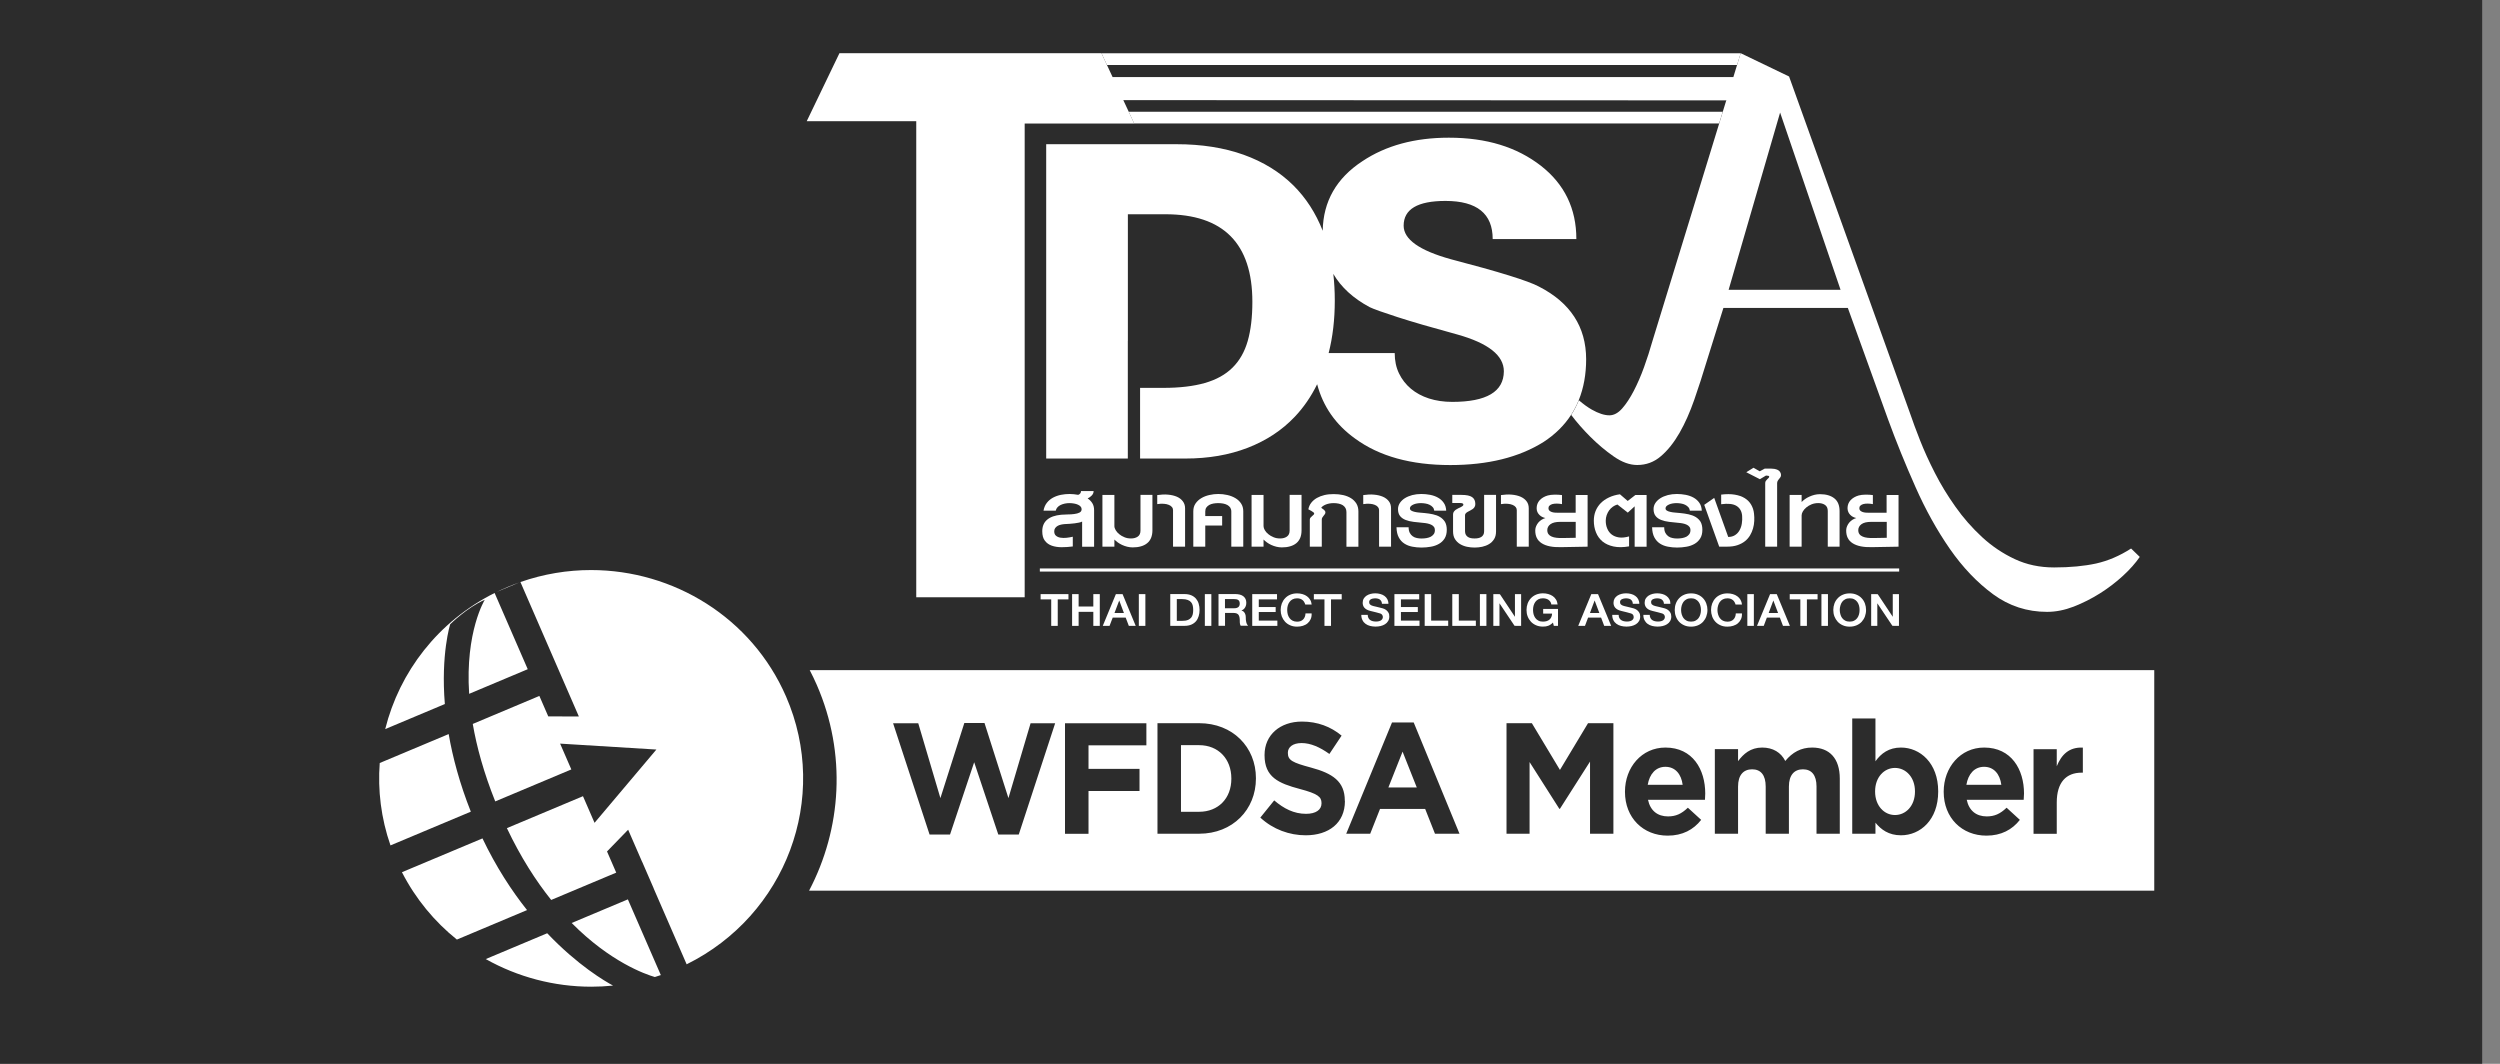<svg width="94" height="40" viewBox="0 0 94 40" fill="none" xmlns="http://www.w3.org/2000/svg">
<rect x="0" y="0" width="94" height="40" fill="#808080" stroke="none"/>
<rect width="93.33" height="40" fill="#2C2C2C"/>
<g clip-path="url(#clip0_206_1208)">
<path d="M65.449 2.002H41.416L41.621 2.444H65.314L65.449 2.002Z" fill="white"/>
<path d="M42.441 4.206L42.64 4.634L42.644 4.643H64.638L64.774 4.206H42.441Z" fill="white"/>
<path d="M64.776 4.201H42.438L42.441 4.206H64.774L64.776 4.201Z" fill="white"/>
<path d="M64.909 3.762H42.234L64.905 3.773L64.909 3.762Z" fill="white"/>
<path d="M57.863 10.775C57.47 10.563 56.366 10.22 54.553 9.747C53.37 9.419 52.777 9 52.777 8.486C52.777 7.866 53.301 7.555 54.349 7.555C55.533 7.555 56.125 8.033 56.125 8.988H59.271C59.271 7.844 58.826 6.925 57.936 6.231C57.484 5.881 56.972 5.616 56.401 5.442C55.83 5.266 55.188 5.177 54.476 5.177C53.193 5.177 52.109 5.472 51.229 6.059C50.25 6.699 49.752 7.573 49.734 8.677C49.472 8.01 49.104 7.441 48.63 6.97C48.123 6.469 47.499 6.084 46.762 5.819C46.024 5.555 45.181 5.422 44.233 5.422H39.337V17.241H42.406V12.814H42.408V8.056H43.817C45.999 8.056 47.089 9.155 47.089 11.351C47.089 11.922 47.031 12.412 46.914 12.822C46.797 13.23 46.606 13.564 46.341 13.825C46.077 14.086 45.731 14.278 45.303 14.4C44.875 14.523 44.355 14.584 43.742 14.584H42.867V17.241H44.573C45.437 17.241 46.216 17.107 46.914 16.837C47.611 16.567 48.2 16.18 48.681 15.673C49.016 15.321 49.296 14.913 49.525 14.447C49.747 15.287 50.222 15.968 50.955 16.493C51.86 17.155 53.052 17.486 54.529 17.486C55.947 17.486 57.117 17.197 58.041 16.616C58.474 16.333 58.819 15.993 59.075 15.596C59.186 15.424 59.283 15.238 59.362 15.044C59.545 14.589 59.639 14.077 59.639 13.505C59.637 12.291 59.045 11.379 57.863 10.775ZM54.604 15.111C54.285 15.111 53.992 15.067 53.729 14.983C53.465 14.897 53.239 14.774 53.05 14.616C52.861 14.456 52.711 14.265 52.603 14.041C52.494 13.816 52.441 13.561 52.441 13.275H49.957C50.111 12.674 50.188 12.016 50.188 11.302C50.188 10.953 50.169 10.619 50.133 10.299C50.426 10.8 50.88 11.217 51.498 11.548C51.65 11.622 51.998 11.746 52.543 11.922C53.089 12.099 53.839 12.316 54.796 12.577C55.962 12.904 56.545 13.365 56.545 13.961C56.54 14.728 55.894 15.111 54.604 15.111Z" fill="white"/>
<path d="M80.129 20.624C79.702 20.899 79.265 21.086 78.817 21.187C78.368 21.285 77.839 21.336 77.234 21.336C76.695 21.336 76.201 21.232 75.753 21.021C75.305 20.811 74.895 20.536 74.525 20.194C74.155 19.852 73.82 19.473 73.524 19.052C73.226 18.633 72.968 18.209 72.75 17.779C72.53 17.349 72.345 16.941 72.193 16.555C72.041 16.17 71.921 15.842 71.831 15.578L67.269 2.876L65.449 2L65.175 2.895V2.897H41.834L41.832 2.895L41.416 2.002V2H31.563L30.333 4.557H34.451V22.456H38.528V4.645H42.646V4.643L42.236 3.764H64.911L62.128 12.836C62.038 13.156 61.934 13.478 61.817 13.803C61.7 14.129 61.569 14.427 61.43 14.697C61.289 14.967 61.145 15.188 60.993 15.359C60.841 15.53 60.682 15.616 60.514 15.616C60.323 15.616 60.102 15.544 59.849 15.4C59.699 15.314 59.536 15.197 59.364 15.049C59.285 15.244 59.19 15.429 59.077 15.601C59.284 15.877 59.522 16.148 59.791 16.418C60.071 16.698 60.365 16.947 60.675 17.162C60.984 17.378 61.279 17.484 61.559 17.484C61.895 17.484 62.194 17.375 62.45 17.153C62.708 16.934 62.94 16.641 63.149 16.278C63.358 15.914 63.542 15.497 63.705 15.03C63.868 14.562 64.022 14.084 64.168 13.598L64.8 11.579H69.479L70.995 15.78C71.297 16.607 71.639 17.45 72.021 18.309C72.402 19.171 72.836 19.948 73.317 20.642C73.8 21.336 74.342 21.904 74.942 22.345C75.543 22.785 76.218 23.006 76.97 23.006C77.296 23.006 77.629 22.94 77.971 22.809C78.313 22.675 78.641 22.51 78.956 22.312C79.27 22.114 79.56 21.893 79.823 21.651C80.087 21.408 80.297 21.17 80.455 20.94L80.129 20.624ZM64.996 10.897L66.932 4.232L69.205 10.897H64.996Z" fill="white"/>
<path d="M40.688 20.559V19.611C40.657 19.628 40.617 19.64 40.567 19.651C40.518 19.662 40.461 19.671 40.401 19.678C40.34 19.685 40.28 19.691 40.216 19.696C40.153 19.701 40.095 19.703 40.042 19.705C39.994 19.709 39.947 19.714 39.899 19.725C39.852 19.734 39.809 19.75 39.771 19.771C39.733 19.793 39.701 19.82 39.676 19.854C39.652 19.887 39.639 19.928 39.639 19.978C39.639 20.052 39.661 20.108 39.707 20.145C39.753 20.183 39.809 20.207 39.877 20.217C39.947 20.228 40.022 20.23 40.102 20.221C40.183 20.212 40.261 20.199 40.337 20.181V20.547C40.194 20.566 40.053 20.575 39.916 20.575C39.778 20.575 39.656 20.555 39.548 20.518C39.44 20.48 39.354 20.419 39.288 20.332C39.222 20.248 39.189 20.129 39.189 19.976C39.189 19.789 39.249 19.646 39.372 19.541C39.495 19.437 39.67 19.376 39.903 19.354C39.974 19.349 40.055 19.345 40.142 19.343C40.23 19.343 40.315 19.338 40.391 19.327C40.47 19.318 40.536 19.3 40.589 19.273C40.642 19.246 40.669 19.203 40.669 19.146C40.669 19.11 40.657 19.077 40.633 19.049C40.609 19.02 40.574 18.996 40.532 18.977C40.49 18.957 40.441 18.942 40.386 18.933C40.331 18.923 40.272 18.917 40.212 18.917C40.152 18.917 40.093 18.923 40.036 18.935C39.98 18.948 39.926 18.964 39.879 18.987C39.831 19.011 39.791 19.04 39.76 19.076C39.727 19.111 39.707 19.153 39.696 19.2H39.236C39.257 19.084 39.299 18.986 39.361 18.907C39.423 18.827 39.5 18.763 39.592 18.712C39.683 18.664 39.782 18.628 39.89 18.606C39.998 18.585 40.106 18.574 40.218 18.574C40.272 18.574 40.325 18.578 40.38 18.583C40.435 18.588 40.488 18.595 40.541 18.606C40.574 18.594 40.6 18.576 40.618 18.552C40.637 18.529 40.646 18.498 40.646 18.464H41.12C41.12 18.525 41.098 18.581 41.05 18.63C41.004 18.678 40.953 18.716 40.895 18.741C40.97 18.79 41.028 18.851 41.072 18.921C41.116 18.993 41.138 19.079 41.138 19.182V20.557H40.688V20.559Z" fill="white"/>
<path d="M43.279 20.228C43.245 20.307 43.197 20.374 43.131 20.426C43.067 20.478 42.989 20.518 42.897 20.543C42.806 20.57 42.703 20.582 42.59 20.582C42.52 20.582 42.452 20.573 42.385 20.557C42.317 20.541 42.255 20.518 42.194 20.491C42.134 20.464 42.079 20.431 42.029 20.395C41.98 20.36 41.938 20.323 41.901 20.286V20.554H41.451V18.61H41.901V19.784C41.901 19.829 41.918 19.879 41.949 19.933C41.98 19.987 42.024 20.038 42.079 20.082C42.134 20.129 42.2 20.167 42.277 20.199C42.353 20.232 42.436 20.246 42.526 20.246C42.628 20.246 42.712 20.223 42.78 20.176C42.848 20.129 42.882 20.054 42.882 19.95V18.608H43.331V19.944C43.331 20.054 43.312 20.147 43.279 20.228Z" fill="white"/>
<path d="M44.106 20.554V19.182C44.106 19.139 44.094 19.101 44.066 19.067C44.039 19.032 44 19.005 43.949 18.984C43.898 18.962 43.836 18.948 43.762 18.942C43.689 18.935 43.605 18.941 43.512 18.955V18.615C43.656 18.594 43.792 18.586 43.92 18.599C44.048 18.61 44.158 18.637 44.253 18.678C44.348 18.72 44.421 18.777 44.476 18.851C44.531 18.923 44.559 19.011 44.559 19.111V20.554H44.106Z" fill="white"/>
<path d="M46.297 20.554V19.232C46.297 19.173 46.282 19.124 46.257 19.084C46.229 19.045 46.193 19.013 46.147 18.987C46.101 18.962 46.048 18.944 45.989 18.933C45.929 18.923 45.869 18.917 45.806 18.917C45.742 18.917 45.68 18.923 45.622 18.933C45.563 18.944 45.512 18.962 45.466 18.987C45.42 19.013 45.386 19.045 45.358 19.084C45.331 19.124 45.318 19.173 45.318 19.232V19.403H45.953V19.761H45.318V20.554H44.868V19.227C44.868 19.113 44.895 19.014 44.952 18.932C45.009 18.849 45.082 18.782 45.172 18.729C45.261 18.676 45.362 18.637 45.475 18.612C45.587 18.586 45.699 18.574 45.808 18.574C45.922 18.574 46.035 18.586 46.147 18.612C46.259 18.637 46.359 18.676 46.449 18.729C46.539 18.781 46.61 18.849 46.665 18.932C46.72 19.014 46.747 19.111 46.747 19.227V20.554H46.297Z" fill="white"/>
<path d="M48.887 20.228C48.852 20.307 48.803 20.374 48.739 20.426C48.675 20.478 48.596 20.518 48.504 20.543C48.413 20.57 48.31 20.582 48.197 20.582C48.127 20.582 48.06 20.573 47.992 20.557C47.924 20.541 47.862 20.518 47.802 20.491C47.741 20.464 47.686 20.431 47.637 20.395C47.587 20.36 47.545 20.323 47.509 20.286V20.554H47.059V18.61H47.509V19.784C47.509 19.829 47.525 19.879 47.556 19.933C47.587 19.987 47.631 20.038 47.686 20.082C47.741 20.129 47.807 20.167 47.884 20.199C47.961 20.232 48.043 20.246 48.133 20.246C48.235 20.246 48.32 20.223 48.387 20.176C48.455 20.129 48.49 20.054 48.49 19.95V18.608H48.938V19.944C48.938 20.054 48.92 20.147 48.887 20.228Z" fill="white"/>
<path d="M50.626 20.554V19.255C50.626 19.196 50.614 19.146 50.591 19.104C50.567 19.061 50.534 19.027 50.492 18.998C50.45 18.971 50.398 18.95 50.338 18.937C50.28 18.924 50.214 18.917 50.142 18.917C50.086 18.917 50.032 18.923 49.983 18.932C49.934 18.941 49.888 18.955 49.848 18.971C49.807 18.987 49.773 19.007 49.743 19.027C49.714 19.047 49.692 19.07 49.678 19.093C49.714 19.115 49.751 19.142 49.784 19.171C49.818 19.201 49.835 19.232 49.835 19.266C49.835 19.291 49.828 19.315 49.813 19.334C49.798 19.354 49.784 19.374 49.767 19.394C49.751 19.414 49.736 19.433 49.721 19.457C49.707 19.478 49.699 19.505 49.699 19.536V20.555H49.249V19.536C49.249 19.507 49.258 19.484 49.275 19.464C49.291 19.444 49.312 19.426 49.332 19.408C49.352 19.39 49.37 19.374 49.388 19.358C49.405 19.342 49.414 19.324 49.414 19.304C49.414 19.291 49.403 19.277 49.379 19.259C49.355 19.241 49.332 19.225 49.304 19.209C49.271 19.191 49.235 19.173 49.194 19.151C49.211 19.058 49.247 18.975 49.304 18.903C49.361 18.831 49.43 18.772 49.515 18.723C49.601 18.675 49.696 18.639 49.804 18.613C49.912 18.588 50.027 18.578 50.15 18.578C50.274 18.578 50.391 18.59 50.503 18.615C50.614 18.64 50.713 18.68 50.797 18.732C50.882 18.784 50.949 18.853 51.001 18.935C51.05 19.018 51.076 19.115 51.076 19.23V20.557H50.626V20.554Z" fill="white"/>
<path d="M51.853 20.554V19.182C51.853 19.139 51.84 19.101 51.813 19.067C51.785 19.032 51.747 19.005 51.696 18.984C51.645 18.962 51.582 18.948 51.509 18.942C51.436 18.935 51.352 18.941 51.258 18.955V18.615C51.403 18.594 51.538 18.586 51.666 18.599C51.794 18.61 51.904 18.637 51.999 18.678C52.095 18.72 52.168 18.777 52.223 18.851C52.278 18.923 52.303 19.011 52.303 19.111V20.554H51.853Z" fill="white"/>
<path d="M54.399 19.919C54.399 20.05 54.371 20.16 54.318 20.246C54.263 20.332 54.192 20.401 54.102 20.451C54.013 20.502 53.912 20.538 53.798 20.557C53.685 20.577 53.568 20.588 53.449 20.588C53.33 20.588 53.215 20.577 53.103 20.555C52.991 20.534 52.893 20.496 52.805 20.439C52.717 20.383 52.647 20.305 52.594 20.207C52.541 20.108 52.512 19.98 52.508 19.825H52.964C52.964 19.91 52.979 19.98 53.008 20.036C53.037 20.09 53.074 20.133 53.12 20.165C53.165 20.198 53.217 20.219 53.275 20.23C53.332 20.243 53.39 20.248 53.449 20.248C53.515 20.248 53.579 20.243 53.639 20.232C53.7 20.221 53.753 20.203 53.798 20.18C53.844 20.154 53.881 20.122 53.91 20.082C53.938 20.043 53.952 19.993 53.952 19.931C53.952 19.881 53.939 19.838 53.912 19.806C53.885 19.771 53.85 19.746 53.808 19.727C53.766 19.707 53.718 19.692 53.665 19.681C53.612 19.671 53.561 19.663 53.509 19.66C53.383 19.649 53.264 19.637 53.151 19.622C53.037 19.608 52.937 19.584 52.85 19.55C52.764 19.516 52.695 19.468 52.642 19.403C52.591 19.338 52.565 19.252 52.565 19.14C52.565 19.058 52.589 18.982 52.635 18.912C52.682 18.842 52.744 18.782 52.823 18.732C52.902 18.682 52.995 18.644 53.101 18.615C53.207 18.588 53.321 18.574 53.442 18.574C53.553 18.574 53.665 18.585 53.775 18.606C53.885 18.628 53.983 18.662 54.069 18.712C54.157 18.761 54.229 18.826 54.285 18.907C54.342 18.987 54.371 19.084 54.377 19.2H53.927C53.921 19.148 53.903 19.104 53.87 19.068C53.839 19.032 53.798 19.004 53.751 18.98C53.705 18.957 53.652 18.941 53.595 18.932C53.539 18.923 53.484 18.917 53.431 18.917C53.378 18.917 53.326 18.921 53.277 18.93C53.227 18.939 53.182 18.951 53.143 18.97C53.105 18.987 53.074 19.007 53.048 19.032C53.024 19.056 53.013 19.084 53.013 19.117C53.013 19.149 53.03 19.176 53.063 19.198C53.096 19.219 53.14 19.234 53.191 19.246C53.244 19.259 53.303 19.268 53.368 19.273C53.434 19.279 53.502 19.286 53.57 19.291C53.676 19.3 53.778 19.317 53.879 19.338C53.98 19.36 54.068 19.392 54.144 19.439C54.221 19.485 54.283 19.547 54.331 19.622C54.375 19.7 54.399 19.798 54.399 19.919Z" fill="white"/>
<path d="M56.178 20.271C56.129 20.349 56.066 20.412 55.988 20.458C55.911 20.505 55.823 20.538 55.728 20.559C55.633 20.579 55.538 20.588 55.444 20.588C55.351 20.588 55.256 20.579 55.16 20.559C55.065 20.539 54.977 20.505 54.899 20.458C54.82 20.412 54.758 20.349 54.708 20.271C54.659 20.194 54.635 20.097 54.635 19.98V19.343C54.635 19.304 54.644 19.27 54.664 19.241C54.685 19.212 54.708 19.189 54.736 19.167C54.763 19.148 54.794 19.13 54.829 19.113C54.864 19.099 54.895 19.083 54.923 19.07C54.95 19.056 54.974 19.041 54.994 19.025C55.014 19.011 55.023 18.993 55.023 18.971C55.023 18.953 55.012 18.939 54.992 18.928C54.97 18.919 54.943 18.914 54.91 18.914H54.606V18.608H54.95C55.137 18.608 55.27 18.635 55.351 18.691C55.431 18.747 55.472 18.833 55.472 18.951C55.472 18.996 55.462 19.032 55.444 19.063C55.426 19.093 55.402 19.119 55.373 19.14C55.343 19.162 55.312 19.18 55.279 19.196C55.246 19.212 55.215 19.228 55.186 19.245C55.157 19.261 55.133 19.279 55.115 19.299C55.096 19.318 55.085 19.343 55.085 19.374V19.973C55.085 20.027 55.095 20.072 55.115 20.106C55.135 20.14 55.16 20.169 55.192 20.189C55.224 20.21 55.261 20.225 55.305 20.234C55.349 20.243 55.395 20.246 55.444 20.246C55.492 20.246 55.538 20.243 55.581 20.234C55.625 20.225 55.664 20.21 55.697 20.189C55.73 20.169 55.755 20.14 55.774 20.106C55.794 20.072 55.803 20.027 55.803 19.973V18.608H56.251V19.978C56.251 20.097 56.227 20.194 56.178 20.271Z" fill="white"/>
<path d="M57.031 20.554V19.182C57.031 19.139 57.018 19.101 56.991 19.067C56.963 19.032 56.925 19.005 56.873 18.984C56.822 18.962 56.76 18.948 56.687 18.942C56.614 18.935 56.529 18.941 56.436 18.955V18.615C56.581 18.594 56.716 18.586 56.844 18.599C56.972 18.61 57.082 18.637 57.177 18.678C57.271 18.72 57.346 18.777 57.401 18.851C57.455 18.923 57.481 19.011 57.481 19.111V20.554H57.031Z" fill="white"/>
<path d="M58.691 20.573C58.374 20.581 58.133 20.532 57.968 20.426C57.801 20.32 57.721 20.156 57.726 19.931C57.728 19.878 57.739 19.827 57.761 19.779C57.783 19.73 57.81 19.685 57.843 19.646C57.878 19.606 57.917 19.572 57.964 19.543C58.01 19.514 58.058 19.493 58.107 19.478C58.07 19.471 58.032 19.457 57.992 19.439C57.953 19.421 57.917 19.396 57.886 19.365C57.854 19.334 57.827 19.297 57.807 19.255C57.787 19.212 57.778 19.164 57.778 19.108C57.778 18.993 57.816 18.892 57.891 18.809C57.966 18.727 58.069 18.667 58.195 18.63C58.266 18.61 58.35 18.601 58.449 18.599C58.548 18.597 58.641 18.603 58.731 18.615V18.955C58.66 18.942 58.594 18.935 58.532 18.935C58.471 18.935 58.418 18.941 58.37 18.953C58.325 18.966 58.288 18.986 58.263 19.011C58.235 19.036 58.222 19.068 58.222 19.108C58.222 19.146 58.233 19.176 58.255 19.198C58.277 19.219 58.306 19.237 58.341 19.25C58.376 19.263 58.418 19.272 58.464 19.275C58.51 19.279 58.557 19.28 58.603 19.28H59.245V18.612H59.694V20.555L58.691 20.573ZM59.247 19.622H58.661C58.499 19.622 58.378 19.651 58.297 19.71C58.217 19.77 58.178 19.843 58.178 19.933C58.178 19.994 58.193 20.045 58.222 20.084C58.252 20.124 58.292 20.154 58.345 20.176C58.396 20.198 58.457 20.214 58.526 20.221C58.596 20.228 58.669 20.232 58.746 20.23L59.247 20.221V19.622Z" fill="white"/>
<path d="M61.463 20.554V19.038L61.205 19.275L60.815 18.97C60.755 18.987 60.696 19.014 60.643 19.052C60.59 19.09 60.543 19.135 60.504 19.189C60.466 19.243 60.435 19.302 60.411 19.369C60.389 19.435 60.376 19.505 60.376 19.579C60.376 19.687 60.394 19.786 60.433 19.876C60.471 19.966 60.524 20.039 60.599 20.097C60.673 20.154 60.764 20.19 60.872 20.207C60.982 20.223 61.108 20.21 61.253 20.169V20.543C61.031 20.582 60.836 20.584 60.669 20.548C60.502 20.512 60.365 20.449 60.255 20.36C60.145 20.268 60.063 20.154 60.01 20.02C59.955 19.885 59.928 19.737 59.928 19.579C59.928 19.446 59.95 19.324 59.995 19.212C60.041 19.101 60.105 19.002 60.189 18.917C60.274 18.831 60.376 18.761 60.499 18.703C60.62 18.646 60.757 18.606 60.91 18.585L61.202 18.836L61.489 18.613H61.912V20.557H61.463V20.554Z" fill="white"/>
<path d="M64.009 19.919C64.009 20.05 63.982 20.16 63.927 20.246C63.874 20.332 63.8 20.401 63.713 20.451C63.623 20.502 63.522 20.538 63.409 20.557C63.295 20.577 63.178 20.588 63.059 20.588C62.94 20.588 62.825 20.577 62.713 20.555C62.602 20.534 62.503 20.496 62.415 20.439C62.327 20.383 62.258 20.305 62.205 20.207C62.152 20.108 62.122 19.98 62.119 19.825H62.574C62.574 19.91 62.589 19.98 62.618 20.036C62.648 20.09 62.684 20.133 62.73 20.165C62.776 20.198 62.827 20.219 62.886 20.23C62.944 20.243 63.001 20.248 63.059 20.248C63.125 20.248 63.189 20.243 63.25 20.232C63.31 20.221 63.363 20.203 63.409 20.18C63.455 20.154 63.491 20.122 63.519 20.082C63.546 20.043 63.561 19.993 63.561 19.931C63.561 19.881 63.546 19.838 63.52 19.806C63.493 19.771 63.458 19.746 63.416 19.727C63.374 19.707 63.327 19.692 63.273 19.681C63.22 19.671 63.169 19.663 63.118 19.66C62.992 19.649 62.873 19.637 62.759 19.622C62.646 19.608 62.545 19.584 62.459 19.55C62.373 19.516 62.303 19.468 62.252 19.403C62.201 19.338 62.174 19.252 62.174 19.14C62.174 19.058 62.197 18.982 62.243 18.912C62.291 18.842 62.353 18.782 62.432 18.732C62.51 18.682 62.604 18.644 62.71 18.615C62.816 18.588 62.929 18.574 63.05 18.574C63.162 18.574 63.273 18.585 63.383 18.606C63.493 18.628 63.592 18.662 63.68 18.712C63.768 18.761 63.839 18.826 63.896 18.907C63.952 18.987 63.982 19.084 63.987 19.2H63.537C63.532 19.148 63.513 19.104 63.48 19.068C63.447 19.032 63.409 19.004 63.361 18.98C63.314 18.957 63.263 18.941 63.206 18.932C63.149 18.923 63.094 18.917 63.041 18.917C62.988 18.917 62.937 18.921 62.887 18.93C62.838 18.939 62.792 18.951 62.754 18.97C62.715 18.987 62.684 19.007 62.658 19.032C62.635 19.056 62.624 19.084 62.624 19.117C62.624 19.149 62.64 19.176 62.673 19.198C62.706 19.219 62.748 19.234 62.801 19.246C62.854 19.259 62.913 19.268 62.979 19.273C63.045 19.279 63.112 19.286 63.18 19.291C63.286 19.3 63.389 19.317 63.489 19.338C63.59 19.36 63.678 19.392 63.757 19.439C63.834 19.485 63.896 19.547 63.943 19.622C63.985 19.7 64.009 19.798 64.009 19.919Z" fill="white"/>
<path d="M65.951 19.311C65.962 19.399 65.964 19.493 65.96 19.588C65.956 19.683 65.94 19.777 65.914 19.869C65.889 19.96 65.85 20.048 65.801 20.131C65.751 20.214 65.687 20.288 65.61 20.349C65.532 20.412 65.438 20.46 65.329 20.498C65.219 20.536 65.089 20.554 64.941 20.554H64.642L64.079 18.982L64.454 18.721L64.981 20.189H64.986C65.085 20.189 65.169 20.165 65.239 20.12C65.308 20.074 65.365 20.014 65.407 19.939C65.449 19.863 65.479 19.779 65.493 19.683C65.508 19.588 65.512 19.491 65.504 19.394C65.49 19.223 65.418 19.099 65.292 19.022C65.166 18.944 64.974 18.924 64.716 18.959V18.597C64.909 18.574 65.08 18.574 65.228 18.599C65.376 18.624 65.501 18.667 65.605 18.732C65.707 18.797 65.788 18.878 65.845 18.979C65.901 19.076 65.938 19.187 65.951 19.311Z" fill="white"/>
<path d="M66.966 17.851C66.968 17.887 66.961 17.916 66.946 17.939C66.932 17.962 66.915 17.986 66.895 18.007C66.877 18.029 66.858 18.052 66.844 18.078C66.829 18.103 66.82 18.131 66.82 18.166V20.554H66.372V18.171C66.372 18.135 66.379 18.105 66.394 18.083C66.41 18.06 66.427 18.04 66.447 18.022C66.467 18.004 66.483 17.988 66.498 17.971C66.514 17.957 66.522 17.939 66.522 17.921C66.522 17.907 66.513 17.898 66.494 17.892C66.476 17.887 66.456 17.883 66.432 17.883H66.397L66.172 18.018L65.66 17.756L65.932 17.587L66.167 17.721L66.355 17.619H66.584C66.63 17.619 66.675 17.623 66.719 17.63C66.765 17.639 66.805 17.651 66.84 17.668C66.877 17.686 66.904 17.709 66.926 17.739C66.948 17.77 66.965 17.808 66.966 17.851Z" fill="white"/>
<path d="M68.724 20.554V19.212C68.724 19.108 68.689 19.032 68.621 18.986C68.553 18.939 68.469 18.916 68.367 18.916C68.277 18.916 68.193 18.932 68.116 18.962C68.039 18.995 67.973 19.032 67.918 19.079C67.863 19.126 67.819 19.174 67.788 19.228C67.757 19.282 67.741 19.331 67.741 19.376V20.554H67.29V18.61H67.741V18.876C67.777 18.838 67.819 18.802 67.869 18.766C67.918 18.73 67.973 18.7 68.034 18.673C68.094 18.646 68.158 18.622 68.224 18.606C68.292 18.59 68.359 18.581 68.429 18.581C68.658 18.581 68.839 18.633 68.971 18.738C69.102 18.842 69.168 19.002 69.168 19.218V20.554H68.724Z" fill="white"/>
<path d="M70.382 20.573C70.065 20.581 69.825 20.532 69.659 20.426C69.492 20.32 69.412 20.156 69.417 19.931C69.419 19.878 69.43 19.827 69.452 19.779C69.474 19.73 69.501 19.685 69.534 19.646C69.569 19.606 69.608 19.572 69.653 19.543C69.699 19.514 69.747 19.493 69.796 19.478C69.76 19.471 69.721 19.457 69.681 19.439C69.642 19.421 69.606 19.396 69.575 19.365C69.543 19.334 69.518 19.297 69.498 19.255C69.478 19.212 69.467 19.164 69.467 19.108C69.467 18.993 69.505 18.892 69.58 18.809C69.655 18.727 69.758 18.667 69.884 18.63C69.955 18.61 70.04 18.601 70.138 18.599C70.237 18.597 70.331 18.603 70.42 18.615V18.955C70.349 18.942 70.283 18.935 70.221 18.935C70.16 18.935 70.105 18.941 70.06 18.953C70.014 18.966 69.977 18.986 69.952 19.011C69.924 19.036 69.911 19.068 69.911 19.108C69.911 19.146 69.922 19.176 69.944 19.198C69.966 19.219 69.996 19.237 70.03 19.25C70.067 19.263 70.107 19.272 70.153 19.275C70.199 19.279 70.246 19.28 70.294 19.28H70.936V18.612H71.385V20.555L70.382 20.573ZM70.94 19.622H70.354C70.191 19.622 70.071 19.651 69.99 19.71C69.911 19.77 69.871 19.843 69.871 19.933C69.871 19.994 69.886 20.045 69.915 20.084C69.944 20.124 69.985 20.154 70.038 20.176C70.089 20.198 70.149 20.214 70.219 20.221C70.288 20.228 70.362 20.232 70.44 20.23L70.942 20.221V19.622H70.94Z" fill="white"/>
<path d="M39.771 22.537V23.533H39.526V22.537H39.127V22.339H40.174V22.537H39.771Z" fill="white"/>
<path d="M41.109 23.533V23.005H40.556V23.533H40.311V22.339H40.556V22.805H41.109V22.339H41.352V23.533H41.109Z" fill="white"/>
<path d="M42.444 23.533L42.326 23.222H41.838L41.719 23.533H41.464L41.957 22.339H42.209L42.703 23.533H42.444ZM42.083 22.578L41.905 23.048H42.259L42.083 22.578Z" fill="white"/>
<path d="M43.066 23.533H42.82V22.339H43.066V23.533ZM42.82 23.533V22.339H43.066V23.533H42.82ZM42.82 23.533V22.339H43.066V23.533H42.82Z" fill="white"/>
<path d="M45.104 22.934C45.104 23.017 45.093 23.095 45.071 23.166C45.049 23.238 45.016 23.303 44.971 23.357C44.925 23.411 44.866 23.454 44.795 23.485C44.724 23.515 44.639 23.532 44.539 23.532H44.002V22.337H44.539C44.638 22.337 44.724 22.354 44.795 22.384C44.866 22.415 44.925 22.458 44.971 22.512C45.016 22.566 45.051 22.629 45.071 22.701C45.093 22.774 45.104 22.854 45.104 22.934ZM44.864 22.934C44.864 22.877 44.859 22.825 44.848 22.774C44.837 22.724 44.817 22.681 44.786 22.645C44.757 22.609 44.714 22.578 44.66 22.559C44.606 22.537 44.537 22.526 44.453 22.526H44.248V23.344H44.453C44.537 23.344 44.606 23.334 44.66 23.312C44.712 23.291 44.755 23.262 44.786 23.226C44.815 23.19 44.837 23.145 44.848 23.096C44.859 23.048 44.864 22.994 44.864 22.934Z" fill="white"/>
<path d="M45.302 23.533V22.339H45.547V23.533H45.302ZM45.302 23.533V22.339H45.547V23.533H45.302ZM45.547 23.533H45.302V22.339H45.547V23.533Z" fill="white"/>
<path d="M46.652 23.533C46.643 23.521 46.636 23.506 46.632 23.49C46.627 23.474 46.623 23.459 46.621 23.443C46.619 23.427 46.617 23.411 46.616 23.395C46.616 23.379 46.616 23.362 46.616 23.346C46.616 23.294 46.612 23.249 46.605 23.211C46.597 23.174 46.585 23.143 46.568 23.118C46.55 23.095 46.526 23.076 46.495 23.064C46.464 23.053 46.423 23.046 46.374 23.046H46.061V23.53H45.816V22.336H46.431C46.574 22.336 46.682 22.364 46.753 22.422C46.824 22.48 46.861 22.56 46.861 22.663C46.861 22.711 46.854 22.753 46.841 22.787C46.828 22.821 46.812 22.85 46.793 22.873C46.773 22.897 46.755 22.913 46.733 22.927C46.713 22.94 46.694 22.949 46.678 22.954C46.696 22.96 46.713 22.967 46.733 22.978C46.751 22.988 46.769 23.005 46.784 23.024C46.8 23.044 46.813 23.069 46.824 23.1C46.835 23.13 46.841 23.166 46.841 23.208C46.841 23.242 46.843 23.274 46.844 23.305C46.846 23.335 46.852 23.366 46.859 23.393C46.866 23.422 46.874 23.447 46.886 23.468C46.898 23.492 46.912 23.512 46.931 23.528H46.652V23.533ZM46.614 22.694C46.614 22.657 46.608 22.629 46.597 22.607C46.586 22.586 46.572 22.568 46.552 22.557C46.533 22.544 46.511 22.537 46.486 22.532C46.46 22.528 46.434 22.526 46.407 22.526H46.059V22.87H46.411C46.477 22.87 46.526 22.855 46.563 22.825C46.597 22.796 46.614 22.753 46.614 22.694Z" fill="white"/>
<path d="M47.084 23.533V22.339H48.016V22.537H47.33V22.825H47.965V23.012H47.33V23.335H48.029V23.533H47.084Z" fill="white"/>
<path d="M49.282 23.278C49.255 23.339 49.217 23.391 49.167 23.434C49.118 23.477 49.059 23.508 48.99 23.53C48.922 23.551 48.849 23.562 48.77 23.562C48.675 23.562 48.589 23.546 48.512 23.512C48.435 23.479 48.371 23.434 48.318 23.377C48.265 23.319 48.225 23.253 48.195 23.177C48.168 23.102 48.153 23.021 48.153 22.934C48.153 22.85 48.168 22.769 48.195 22.694C48.225 22.618 48.265 22.551 48.318 22.496C48.371 22.438 48.435 22.393 48.512 22.361C48.589 22.328 48.675 22.311 48.77 22.311C48.843 22.311 48.911 22.32 48.975 22.339C49.039 22.357 49.094 22.384 49.143 22.42C49.191 22.456 49.231 22.499 49.262 22.551C49.294 22.604 49.312 22.665 49.319 22.731H49.078C49.068 22.697 49.056 22.665 49.037 22.636C49.021 22.607 49.001 22.582 48.975 22.562C48.951 22.541 48.92 22.526 48.887 22.514C48.854 22.503 48.814 22.497 48.77 22.497C48.704 22.497 48.647 22.51 48.6 22.535C48.552 22.56 48.514 22.593 48.485 22.634C48.455 22.675 48.433 22.722 48.419 22.774C48.404 22.827 48.399 22.881 48.399 22.936C48.399 22.992 48.406 23.046 48.419 23.098C48.433 23.15 48.455 23.197 48.485 23.238C48.514 23.28 48.552 23.312 48.6 23.337C48.647 23.362 48.704 23.375 48.77 23.375C48.867 23.375 48.942 23.348 48.997 23.292C49.052 23.238 49.083 23.163 49.087 23.064H49.317C49.321 23.145 49.31 23.217 49.282 23.278Z" fill="white"/>
<path d="M50.046 22.537V23.533H49.8V22.537H49.401V22.339H50.448V22.537H50.046Z" fill="white"/>
<path d="M52.238 23.181C52.238 23.249 52.223 23.307 52.192 23.353C52.163 23.402 52.124 23.442 52.075 23.472C52.027 23.503 51.972 23.524 51.91 23.539C51.848 23.553 51.786 23.56 51.722 23.56C51.649 23.56 51.579 23.551 51.515 23.535C51.451 23.519 51.394 23.492 51.345 23.456C51.295 23.42 51.257 23.375 51.23 23.319C51.2 23.264 51.185 23.197 51.185 23.12H51.427C51.427 23.166 51.436 23.206 51.453 23.236C51.469 23.269 51.491 23.294 51.52 23.314C51.548 23.334 51.581 23.348 51.619 23.357C51.658 23.366 51.698 23.37 51.74 23.37C51.786 23.37 51.826 23.364 51.857 23.355C51.89 23.346 51.916 23.334 51.936 23.317C51.956 23.301 51.971 23.283 51.98 23.264C51.989 23.244 51.995 23.222 51.995 23.202C51.995 23.181 51.991 23.163 51.985 23.148C51.98 23.132 51.972 23.12 51.963 23.109C51.954 23.098 51.943 23.091 51.932 23.084C51.921 23.076 51.908 23.073 51.898 23.067C51.853 23.053 51.8 23.039 51.742 23.024C51.683 23.01 51.608 22.992 51.522 22.97C51.466 22.956 51.42 22.938 51.383 22.916C51.347 22.895 51.317 22.87 51.295 22.843C51.273 22.816 51.259 22.787 51.25 22.756C51.24 22.726 51.237 22.695 51.237 22.665C51.237 22.604 51.25 22.551 51.277 22.506C51.304 22.462 51.339 22.425 51.385 22.395C51.429 22.366 51.48 22.345 51.537 22.33C51.594 22.316 51.65 22.309 51.709 22.309C51.777 22.309 51.839 22.318 51.899 22.334C51.96 22.35 52.013 22.375 52.057 22.408C52.102 22.44 52.137 22.481 52.165 22.532C52.19 22.58 52.205 22.638 52.205 22.703H51.962C51.96 22.663 51.95 22.631 51.936 22.605C51.921 22.58 51.903 22.559 51.881 22.542C51.859 22.526 51.832 22.515 51.802 22.508C51.771 22.501 51.738 22.497 51.702 22.497C51.676 22.497 51.65 22.499 51.625 22.505C51.599 22.51 51.575 22.517 51.553 22.528C51.531 22.539 51.515 22.553 51.5 22.571C51.486 22.589 51.48 22.613 51.48 22.641C51.48 22.681 51.493 22.712 51.52 22.733C51.546 22.755 51.581 22.773 51.623 22.783C51.625 22.785 51.636 22.787 51.652 22.791C51.669 22.794 51.689 22.8 51.713 22.805C51.736 22.81 51.762 22.817 51.789 22.823C51.817 22.83 51.844 22.835 51.87 22.843C51.896 22.848 51.919 22.855 51.941 22.861C51.963 22.866 51.978 22.87 51.989 22.873C52.031 22.886 52.069 22.902 52.101 22.924C52.132 22.945 52.159 22.97 52.181 22.999C52.203 23.028 52.218 23.057 52.229 23.089C52.232 23.118 52.238 23.15 52.238 23.181Z" fill="white"/>
<path d="M52.43 23.533V22.339H53.362V22.537H52.675V22.825H53.31V23.012H52.675V23.335H53.374V23.533H52.43Z" fill="white"/>
<path d="M53.568 23.533V22.339H53.812V23.335H54.452V23.533H53.568Z" fill="white"/>
<path d="M54.606 23.533V22.339H54.851V23.335H55.492V23.533H54.606Z" fill="white"/>
<path d="M55.889 23.533H55.644V22.339H55.889V23.533ZM55.644 23.533V22.339H55.889V23.533H55.644ZM55.644 23.533V22.339H55.889V23.533H55.644Z" fill="white"/>
<path d="M56.947 23.531L56.38 22.684V23.533H56.149V22.339L56.396 22.341L56.962 23.192V22.339H57.194V23.533L56.947 23.531Z" fill="white"/>
<path d="M58.424 23.533L58.391 23.409C58.361 23.438 58.334 23.463 58.305 23.481C58.275 23.501 58.246 23.517 58.217 23.528C58.186 23.539 58.155 23.548 58.122 23.553C58.089 23.558 58.052 23.56 58.014 23.56C57.919 23.56 57.833 23.544 57.756 23.51C57.681 23.477 57.615 23.433 57.562 23.375C57.509 23.317 57.468 23.251 57.439 23.175C57.41 23.1 57.397 23.019 57.397 22.933C57.397 22.848 57.412 22.767 57.439 22.692C57.467 22.616 57.509 22.55 57.562 22.494C57.615 22.436 57.681 22.391 57.756 22.359C57.833 22.327 57.919 22.309 58.014 22.309C58.085 22.309 58.151 22.318 58.215 22.336C58.279 22.354 58.334 22.379 58.383 22.413C58.433 22.447 58.473 22.49 58.506 22.544C58.539 22.596 58.557 22.659 58.566 22.729H58.33C58.325 22.69 58.314 22.656 58.294 22.627C58.274 22.598 58.25 22.573 58.222 22.553C58.193 22.533 58.16 22.519 58.125 22.51C58.089 22.501 58.052 22.496 58.014 22.496C57.948 22.496 57.891 22.508 57.843 22.533C57.796 22.559 57.758 22.591 57.728 22.632C57.699 22.674 57.677 22.72 57.662 22.773C57.648 22.825 57.642 22.879 57.642 22.934C57.642 22.99 57.65 23.044 57.662 23.096C57.677 23.148 57.699 23.195 57.728 23.236C57.758 23.278 57.796 23.31 57.843 23.335C57.889 23.361 57.946 23.373 58.014 23.373C58.123 23.373 58.206 23.346 58.264 23.294C58.323 23.24 58.354 23.166 58.358 23.071H58.023V22.895H58.581V23.533H58.424Z" fill="white"/>
<path d="M60.318 23.533L60.201 23.222H59.712L59.595 23.533H59.341L59.833 22.339H60.086L60.58 23.533H60.318ZM59.958 22.578L59.782 23.048H60.135L59.958 22.578Z" fill="white"/>
<path d="M61.671 23.181C61.671 23.249 61.656 23.307 61.627 23.353C61.597 23.402 61.559 23.442 61.51 23.472C61.462 23.503 61.407 23.524 61.345 23.539C61.283 23.553 61.22 23.56 61.156 23.56C61.083 23.56 61.014 23.551 60.95 23.535C60.886 23.519 60.829 23.492 60.779 23.456C60.73 23.42 60.691 23.375 60.664 23.319C60.635 23.264 60.62 23.197 60.62 23.12H60.862C60.862 23.166 60.869 23.206 60.887 23.236C60.904 23.269 60.926 23.294 60.955 23.314C60.983 23.334 61.015 23.348 61.054 23.357C61.092 23.366 61.133 23.37 61.175 23.37C61.22 23.37 61.261 23.364 61.292 23.355C61.325 23.346 61.35 23.334 61.37 23.317C61.391 23.301 61.405 23.283 61.414 23.264C61.423 23.244 61.427 23.222 61.427 23.202C61.427 23.181 61.423 23.163 61.418 23.148C61.413 23.132 61.405 23.12 61.396 23.109C61.387 23.098 61.376 23.091 61.365 23.084C61.354 23.076 61.341 23.073 61.33 23.067C61.286 23.053 61.233 23.039 61.175 23.024C61.116 23.01 61.041 22.992 60.955 22.97C60.898 22.956 60.851 22.938 60.814 22.916C60.778 22.895 60.748 22.87 60.726 22.843C60.704 22.816 60.69 22.787 60.681 22.756C60.671 22.726 60.668 22.695 60.668 22.665C60.668 22.604 60.682 22.551 60.708 22.506C60.735 22.462 60.77 22.425 60.816 22.395C60.86 22.366 60.911 22.345 60.968 22.33C61.025 22.316 61.081 22.309 61.14 22.309C61.208 22.309 61.272 22.318 61.332 22.334C61.392 22.35 61.446 22.375 61.489 22.408C61.535 22.44 61.57 22.481 61.597 22.532C61.623 22.58 61.638 22.638 61.638 22.703H61.394C61.392 22.663 61.383 22.631 61.37 22.605C61.356 22.58 61.337 22.559 61.316 22.542C61.294 22.526 61.266 22.515 61.235 22.508C61.204 22.501 61.171 22.497 61.134 22.497C61.109 22.497 61.083 22.499 61.057 22.505C61.032 22.51 61.008 22.517 60.986 22.528C60.964 22.539 60.948 22.553 60.933 22.571C60.918 22.589 60.913 22.613 60.913 22.641C60.913 22.681 60.926 22.712 60.953 22.733C60.981 22.755 61.014 22.773 61.056 22.783C61.057 22.785 61.067 22.787 61.085 22.791C61.101 22.794 61.122 22.8 61.144 22.805C61.167 22.81 61.193 22.817 61.22 22.823C61.248 22.83 61.275 22.835 61.301 22.843C61.327 22.848 61.35 22.855 61.372 22.861C61.394 22.866 61.411 22.87 61.42 22.873C61.462 22.886 61.5 22.902 61.532 22.924C61.563 22.945 61.59 22.97 61.612 22.999C61.634 23.028 61.649 23.057 61.66 23.089C61.667 23.118 61.671 23.15 61.671 23.181Z" fill="white"/>
<path d="M62.84 23.181C62.84 23.249 62.825 23.307 62.796 23.353C62.767 23.402 62.728 23.442 62.679 23.472C62.631 23.503 62.577 23.524 62.514 23.539C62.452 23.553 62.39 23.56 62.326 23.56C62.253 23.56 62.183 23.551 62.119 23.535C62.055 23.519 61.998 23.492 61.949 23.456C61.899 23.42 61.863 23.375 61.834 23.319C61.804 23.264 61.79 23.197 61.79 23.12H62.031C62.031 23.166 62.038 23.206 62.057 23.236C62.073 23.269 62.095 23.294 62.124 23.314C62.152 23.334 62.185 23.348 62.223 23.357C62.262 23.366 62.302 23.37 62.344 23.37C62.39 23.37 62.43 23.364 62.461 23.355C62.494 23.346 62.52 23.334 62.54 23.317C62.56 23.301 62.575 23.283 62.584 23.264C62.593 23.244 62.599 23.222 62.599 23.202C62.599 23.181 62.595 23.163 62.589 23.148C62.584 23.132 62.577 23.12 62.567 23.109C62.558 23.098 62.547 23.091 62.536 23.084C62.525 23.076 62.514 23.073 62.502 23.067C62.458 23.053 62.404 23.039 62.346 23.024C62.287 23.01 62.212 22.992 62.126 22.97C62.07 22.956 62.022 22.938 61.985 22.916C61.949 22.895 61.919 22.87 61.898 22.843C61.876 22.816 61.861 22.787 61.852 22.756C61.843 22.726 61.839 22.695 61.839 22.665C61.839 22.604 61.852 22.551 61.879 22.506C61.907 22.462 61.941 22.425 61.987 22.395C62.031 22.366 62.082 22.345 62.139 22.33C62.196 22.316 62.253 22.309 62.311 22.309C62.379 22.309 62.441 22.318 62.502 22.334C62.562 22.35 62.615 22.375 62.659 22.408C62.705 22.44 62.739 22.481 62.767 22.532C62.794 22.58 62.807 22.638 62.807 22.703H62.564C62.562 22.663 62.553 22.631 62.538 22.605C62.523 22.58 62.505 22.559 62.483 22.542C62.461 22.526 62.434 22.515 62.403 22.508C62.371 22.501 62.339 22.497 62.302 22.497C62.276 22.497 62.251 22.499 62.225 22.505C62.2 22.51 62.176 22.517 62.154 22.528C62.132 22.539 62.115 22.553 62.101 22.571C62.086 22.589 62.081 22.613 62.081 22.641C62.081 22.681 62.093 22.712 62.121 22.733C62.146 22.755 62.181 22.773 62.223 22.783C62.225 22.785 62.236 22.787 62.253 22.791C62.269 22.794 62.289 22.8 62.313 22.805C62.335 22.81 62.362 22.817 62.39 22.823C62.419 22.83 62.445 22.835 62.47 22.843C62.496 22.848 62.52 22.855 62.542 22.861C62.564 22.866 62.578 22.87 62.589 22.873C62.631 22.886 62.67 22.902 62.701 22.924C62.732 22.945 62.76 22.97 62.782 22.999C62.803 23.028 62.818 23.057 62.829 23.089C62.836 23.118 62.84 23.15 62.84 23.181Z" fill="white"/>
<path d="M64.2 22.934C64.2 23.021 64.185 23.102 64.157 23.177C64.13 23.253 64.088 23.319 64.037 23.377C63.984 23.434 63.92 23.479 63.843 23.512C63.766 23.544 63.68 23.562 63.585 23.562C63.488 23.562 63.402 23.546 63.327 23.512C63.25 23.479 63.186 23.434 63.133 23.377C63.08 23.319 63.039 23.253 63.012 23.177C62.983 23.102 62.97 23.021 62.97 22.934C62.97 22.85 62.984 22.769 63.012 22.694C63.039 22.618 63.081 22.551 63.133 22.496C63.186 22.438 63.25 22.393 63.327 22.361C63.404 22.328 63.489 22.311 63.585 22.311C63.68 22.311 63.766 22.327 63.843 22.361C63.92 22.393 63.984 22.438 64.037 22.496C64.09 22.553 64.13 22.618 64.157 22.694C64.185 22.771 64.2 22.85 64.2 22.934ZM63.956 22.934C63.956 22.879 63.949 22.825 63.934 22.773C63.921 22.721 63.899 22.674 63.868 22.632C63.839 22.591 63.799 22.559 63.753 22.534C63.705 22.508 63.649 22.496 63.583 22.496C63.517 22.496 63.46 22.508 63.413 22.534C63.365 22.559 63.327 22.591 63.297 22.632C63.268 22.674 63.246 22.721 63.231 22.773C63.217 22.825 63.209 22.879 63.209 22.934C63.209 22.99 63.217 23.044 63.231 23.096C63.246 23.148 63.268 23.195 63.297 23.237C63.327 23.278 63.365 23.31 63.413 23.335C63.46 23.361 63.517 23.373 63.583 23.373C63.649 23.373 63.705 23.361 63.753 23.335C63.801 23.31 63.839 23.278 63.868 23.237C63.899 23.195 63.921 23.148 63.934 23.096C63.949 23.046 63.956 22.992 63.956 22.934Z" fill="white"/>
<path d="M65.462 23.278C65.435 23.339 65.396 23.391 65.347 23.434C65.298 23.477 65.239 23.508 65.169 23.53C65.102 23.551 65.029 23.562 64.95 23.562C64.853 23.562 64.767 23.546 64.692 23.512C64.615 23.479 64.551 23.434 64.498 23.377C64.445 23.319 64.404 23.253 64.377 23.177C64.35 23.102 64.335 23.021 64.335 22.934C64.335 22.85 64.35 22.769 64.377 22.694C64.406 22.618 64.447 22.551 64.498 22.496C64.551 22.438 64.615 22.393 64.692 22.361C64.769 22.328 64.855 22.311 64.95 22.311C65.023 22.311 65.091 22.32 65.155 22.339C65.219 22.357 65.274 22.384 65.323 22.42C65.373 22.456 65.411 22.499 65.442 22.551C65.473 22.604 65.492 22.665 65.499 22.731H65.257C65.248 22.697 65.235 22.665 65.217 22.636C65.201 22.607 65.18 22.582 65.155 22.562C65.129 22.541 65.102 22.526 65.067 22.514C65.034 22.503 64.994 22.497 64.95 22.497C64.884 22.497 64.827 22.51 64.78 22.535C64.732 22.56 64.694 22.593 64.664 22.634C64.635 22.675 64.613 22.722 64.599 22.774C64.584 22.827 64.576 22.881 64.576 22.936C64.576 22.992 64.584 23.046 64.599 23.098C64.613 23.15 64.635 23.197 64.664 23.238C64.694 23.28 64.732 23.312 64.78 23.337C64.827 23.362 64.884 23.375 64.95 23.375C65.045 23.375 65.122 23.348 65.177 23.292C65.232 23.238 65.263 23.163 65.266 23.064H65.497C65.501 23.145 65.49 23.217 65.462 23.278Z" fill="white"/>
<path d="M65.7 23.533V22.339H65.945V23.533H65.7ZM65.945 23.533H65.7V22.339H65.945V23.533ZM65.7 23.533V22.339H65.945V23.533H65.7Z" fill="white"/>
<path d="M67.04 23.533L66.923 23.222H66.434L66.317 23.533H66.063L66.555 22.339H66.806L67.3 23.533H67.04ZM66.678 22.578L66.502 23.048H66.855L66.678 22.578Z" fill="white"/>
<path d="M67.939 22.537V23.533H67.693V22.537H67.294V22.339H68.341V22.537H67.939Z" fill="white"/>
<path d="M68.486 23.533V22.339H68.731V23.533H68.486ZM68.731 23.533H68.486V22.339H68.731V23.533ZM68.486 23.533V22.339H68.731V23.533H68.486Z" fill="white"/>
<path d="M70.164 22.934C70.164 23.021 70.149 23.102 70.122 23.177C70.094 23.253 70.052 23.319 70.001 23.377C69.948 23.434 69.884 23.479 69.807 23.512C69.73 23.544 69.644 23.562 69.549 23.562C69.452 23.562 69.366 23.546 69.291 23.512C69.214 23.479 69.15 23.434 69.097 23.377C69.044 23.319 69.004 23.253 68.974 23.177C68.945 23.102 68.932 23.021 68.932 22.934C68.932 22.85 68.947 22.769 68.974 22.694C69.002 22.618 69.044 22.551 69.097 22.496C69.15 22.438 69.214 22.393 69.291 22.361C69.368 22.328 69.454 22.311 69.549 22.311C69.646 22.311 69.73 22.327 69.807 22.361C69.884 22.393 69.948 22.438 70.001 22.496C70.054 22.553 70.094 22.618 70.122 22.694C70.149 22.771 70.164 22.85 70.164 22.934ZM69.92 22.934C69.92 22.879 69.913 22.825 69.9 22.773C69.886 22.721 69.864 22.674 69.834 22.632C69.805 22.591 69.765 22.559 69.719 22.534C69.671 22.508 69.615 22.496 69.549 22.496C69.483 22.496 69.426 22.508 69.379 22.534C69.331 22.559 69.293 22.591 69.263 22.632C69.234 22.674 69.212 22.721 69.198 22.773C69.183 22.825 69.175 22.879 69.175 22.934C69.175 22.99 69.183 23.044 69.198 23.096C69.212 23.148 69.232 23.195 69.263 23.237C69.293 23.278 69.331 23.31 69.379 23.335C69.426 23.361 69.483 23.373 69.549 23.373C69.615 23.373 69.671 23.361 69.719 23.335C69.767 23.31 69.805 23.278 69.834 23.237C69.864 23.195 69.886 23.148 69.9 23.096C69.913 23.046 69.92 22.992 69.92 22.934Z" fill="white"/>
<path d="M71.154 23.531L70.587 22.684V23.533H70.356V22.339L70.603 22.341L71.168 23.192V22.339H71.401V23.533L71.154 23.531Z" fill="white"/>
<path d="M71.409 21.374H39.098V21.491H71.409V21.374Z" fill="white"/>
</g>
<path d="M71.251 28.874C70.843 28.874 70.504 29.224 70.504 29.753V29.766C70.504 30.294 70.843 30.645 71.251 30.645C71.659 30.645 72.003 30.3 72.003 29.766V29.753C72.003 29.224 71.659 28.874 71.251 28.874Z" fill="white"/>
<path d="M52.203 29.609H53.271L52.737 28.262L52.203 29.609Z" fill="white"/>
<path d="M45.087 28.018H44.405V30.523H45.087C45.81 30.523 46.299 30.017 46.299 29.282V29.27C46.299 28.536 45.81 28.018 45.087 28.018Z" fill="white"/>
<path d="M62.62 28.832C62.258 28.832 62.024 29.1 61.954 29.509H63.268C63.217 29.106 62.988 28.832 62.62 28.832Z" fill="white"/>
<path d="M74.602 28.832C74.239 28.832 74.005 29.1 73.936 29.509H75.25C75.198 29.106 74.97 28.832 74.602 28.832Z" fill="white"/>
<path fill-rule="evenodd" clip-rule="evenodd" d="M30.422 33.488C31.642 31.165 31.839 28.345 30.714 25.759C30.631 25.569 30.541 25.381 30.446 25.198H81V33.488H30.422ZM37.536 31.379H38.305L39.674 27.194H38.75L37.917 30.009L37.017 27.184H36.259L35.359 30.009L34.526 27.194H33.58L34.952 31.379H35.721L36.629 28.66L37.536 31.379ZM40.928 28.025H43.102H43.104V27.194H40.044V31.35H40.928V29.741H42.846V28.91H40.928V28.025ZM45.088 31.348C46.35 31.348 47.223 30.44 47.223 29.271V29.259C47.223 28.09 46.35 27.192 45.088 27.192H43.521V31.348H45.088ZM49.094 31.407C49.961 31.407 50.569 30.945 50.569 30.12H50.565V30.106C50.565 29.381 50.106 29.079 49.291 28.86C48.596 28.674 48.424 28.586 48.424 28.313V28.3C48.424 28.099 48.602 27.939 48.94 27.939C49.279 27.939 49.628 28.093 49.985 28.349L50.444 27.66C50.038 27.322 49.538 27.131 48.953 27.131C48.133 27.131 47.547 27.631 47.547 28.385V28.397C47.547 29.221 48.071 29.453 48.88 29.667C49.551 29.845 49.689 29.963 49.689 30.195V30.208C49.689 30.451 49.471 30.6 49.108 30.6C48.651 30.6 48.272 30.404 47.91 30.095L47.388 30.742C47.871 31.188 48.486 31.407 49.094 31.407ZM53.587 30.417L53.955 31.348H54.877L53.155 27.164H52.34L50.618 31.348H51.52L51.888 30.417H53.587ZM59.785 31.348H60.664V27.192H59.71L58.654 28.949L57.598 27.192H56.645V31.348H57.512V28.653L58.63 30.41H58.654L59.785 28.635V31.348ZM61.965 30.073H64.106L64.107 30.067C64.112 29.985 64.117 29.904 64.117 29.836C64.117 28.933 63.647 28.108 62.62 28.108C61.725 28.108 61.099 28.856 61.099 29.764V29.776C61.099 30.749 61.782 31.42 62.706 31.42C63.264 31.42 63.676 31.195 63.964 30.827L63.464 30.37C63.222 30.602 63.01 30.697 62.717 30.697C62.327 30.697 62.051 30.483 61.965 30.073ZM68.301 31.348H69.174H69.176V29.277C69.176 28.511 68.786 28.108 68.136 28.108C67.717 28.108 67.395 28.286 67.126 28.613C66.965 28.291 66.661 28.108 66.258 28.108C65.816 28.108 65.552 28.351 65.351 28.619V28.167H64.478V31.348H65.351V29.573C65.351 29.145 65.552 28.926 65.88 28.926C66.207 28.926 66.39 29.145 66.39 29.573V31.348H67.263V29.573C67.263 29.145 67.463 28.926 67.79 28.926C68.118 28.926 68.301 29.145 68.301 29.573V31.348ZM71.476 31.407C72.205 31.407 72.876 30.827 72.876 29.764V29.751C72.876 28.69 72.194 28.108 71.476 28.108C71.022 28.108 70.73 28.327 70.517 28.624V27.015H69.644V31.348H70.517V30.933C70.724 31.188 71.011 31.407 71.476 31.407ZM73.949 30.073H76.09L76.091 30.064C76.096 29.982 76.101 29.903 76.103 29.836C76.103 28.933 75.63 28.108 74.604 28.108C73.709 28.108 73.083 28.856 73.083 29.764V29.776C73.083 30.749 73.766 31.42 74.69 31.42C75.246 31.42 75.66 31.195 75.947 30.827L75.448 30.37C75.206 30.602 74.994 30.697 74.701 30.697C74.311 30.697 74.035 30.483 73.949 30.073ZM78.27 29.052H78.315V28.11C77.799 28.086 77.512 28.372 77.334 28.811V28.169H76.461V31.35H77.334V30.174C77.334 29.413 77.689 29.052 78.27 29.052Z" fill="white"/>
<path fill-rule="evenodd" clip-rule="evenodd" d="M29.555 26.188C28.261 23.216 25.319 21.434 22.224 21.434C21.339 21.434 20.443 21.579 19.568 21.885L21.765 26.939L20.615 26.937L20.28 26.167L17.776 27.22C17.923 28.076 18.187 29.048 18.621 30.133L21.482 28.931L21.06 27.96L24.68 28.183L22.355 30.938L21.92 29.937L19.059 31.138C19.579 32.234 20.151 33.121 20.725 33.838L23.17 32.811L22.824 32.015L23.618 31.197L24.142 32.402L24.144 32.401L24.581 33.407L24.579 33.408L25.818 36.258C29.546 34.414 31.218 30.011 29.555 26.188ZM24.847 36.663L23.608 33.816L21.495 34.704C22.943 36.167 24.261 36.631 24.622 36.736C24.697 36.713 24.772 36.688 24.847 36.663ZM23.051 37.058C22.749 36.896 21.727 36.301 20.575 35.09L18.264 36.061C19.463 36.735 20.832 37.1 22.231 37.1C22.503 37.1 22.777 37.086 23.051 37.058ZM17.179 35.328L19.817 34.219C19.235 33.487 18.653 32.596 18.141 31.524L15.113 32.795C15.628 33.8 16.338 34.653 17.179 35.328ZM14.682 31.787L17.703 30.519C17.279 29.448 17.02 28.468 16.87 27.601L14.278 28.689C14.2 29.713 14.327 30.765 14.682 31.787ZM14.484 27.414L16.726 26.472C16.572 24.59 16.927 23.472 16.927 23.472C16.927 23.472 17.561 22.843 18.229 22.55C18.229 22.55 17.486 23.748 17.64 26.088L19.843 25.162L18.597 22.296C16.47 23.362 15.019 25.265 14.484 27.414ZM18.674 22.257L19.526 21.9C19.381 21.951 19.237 22.007 19.094 22.067C18.951 22.127 18.811 22.19 18.674 22.257Z" fill="white"/>
<defs>
<clipPath id="clip0_206_1208">
<rect width="67.998" height="36.393" fill="white" transform="translate(13 2)"/>
</clipPath>
</defs>
</svg>
